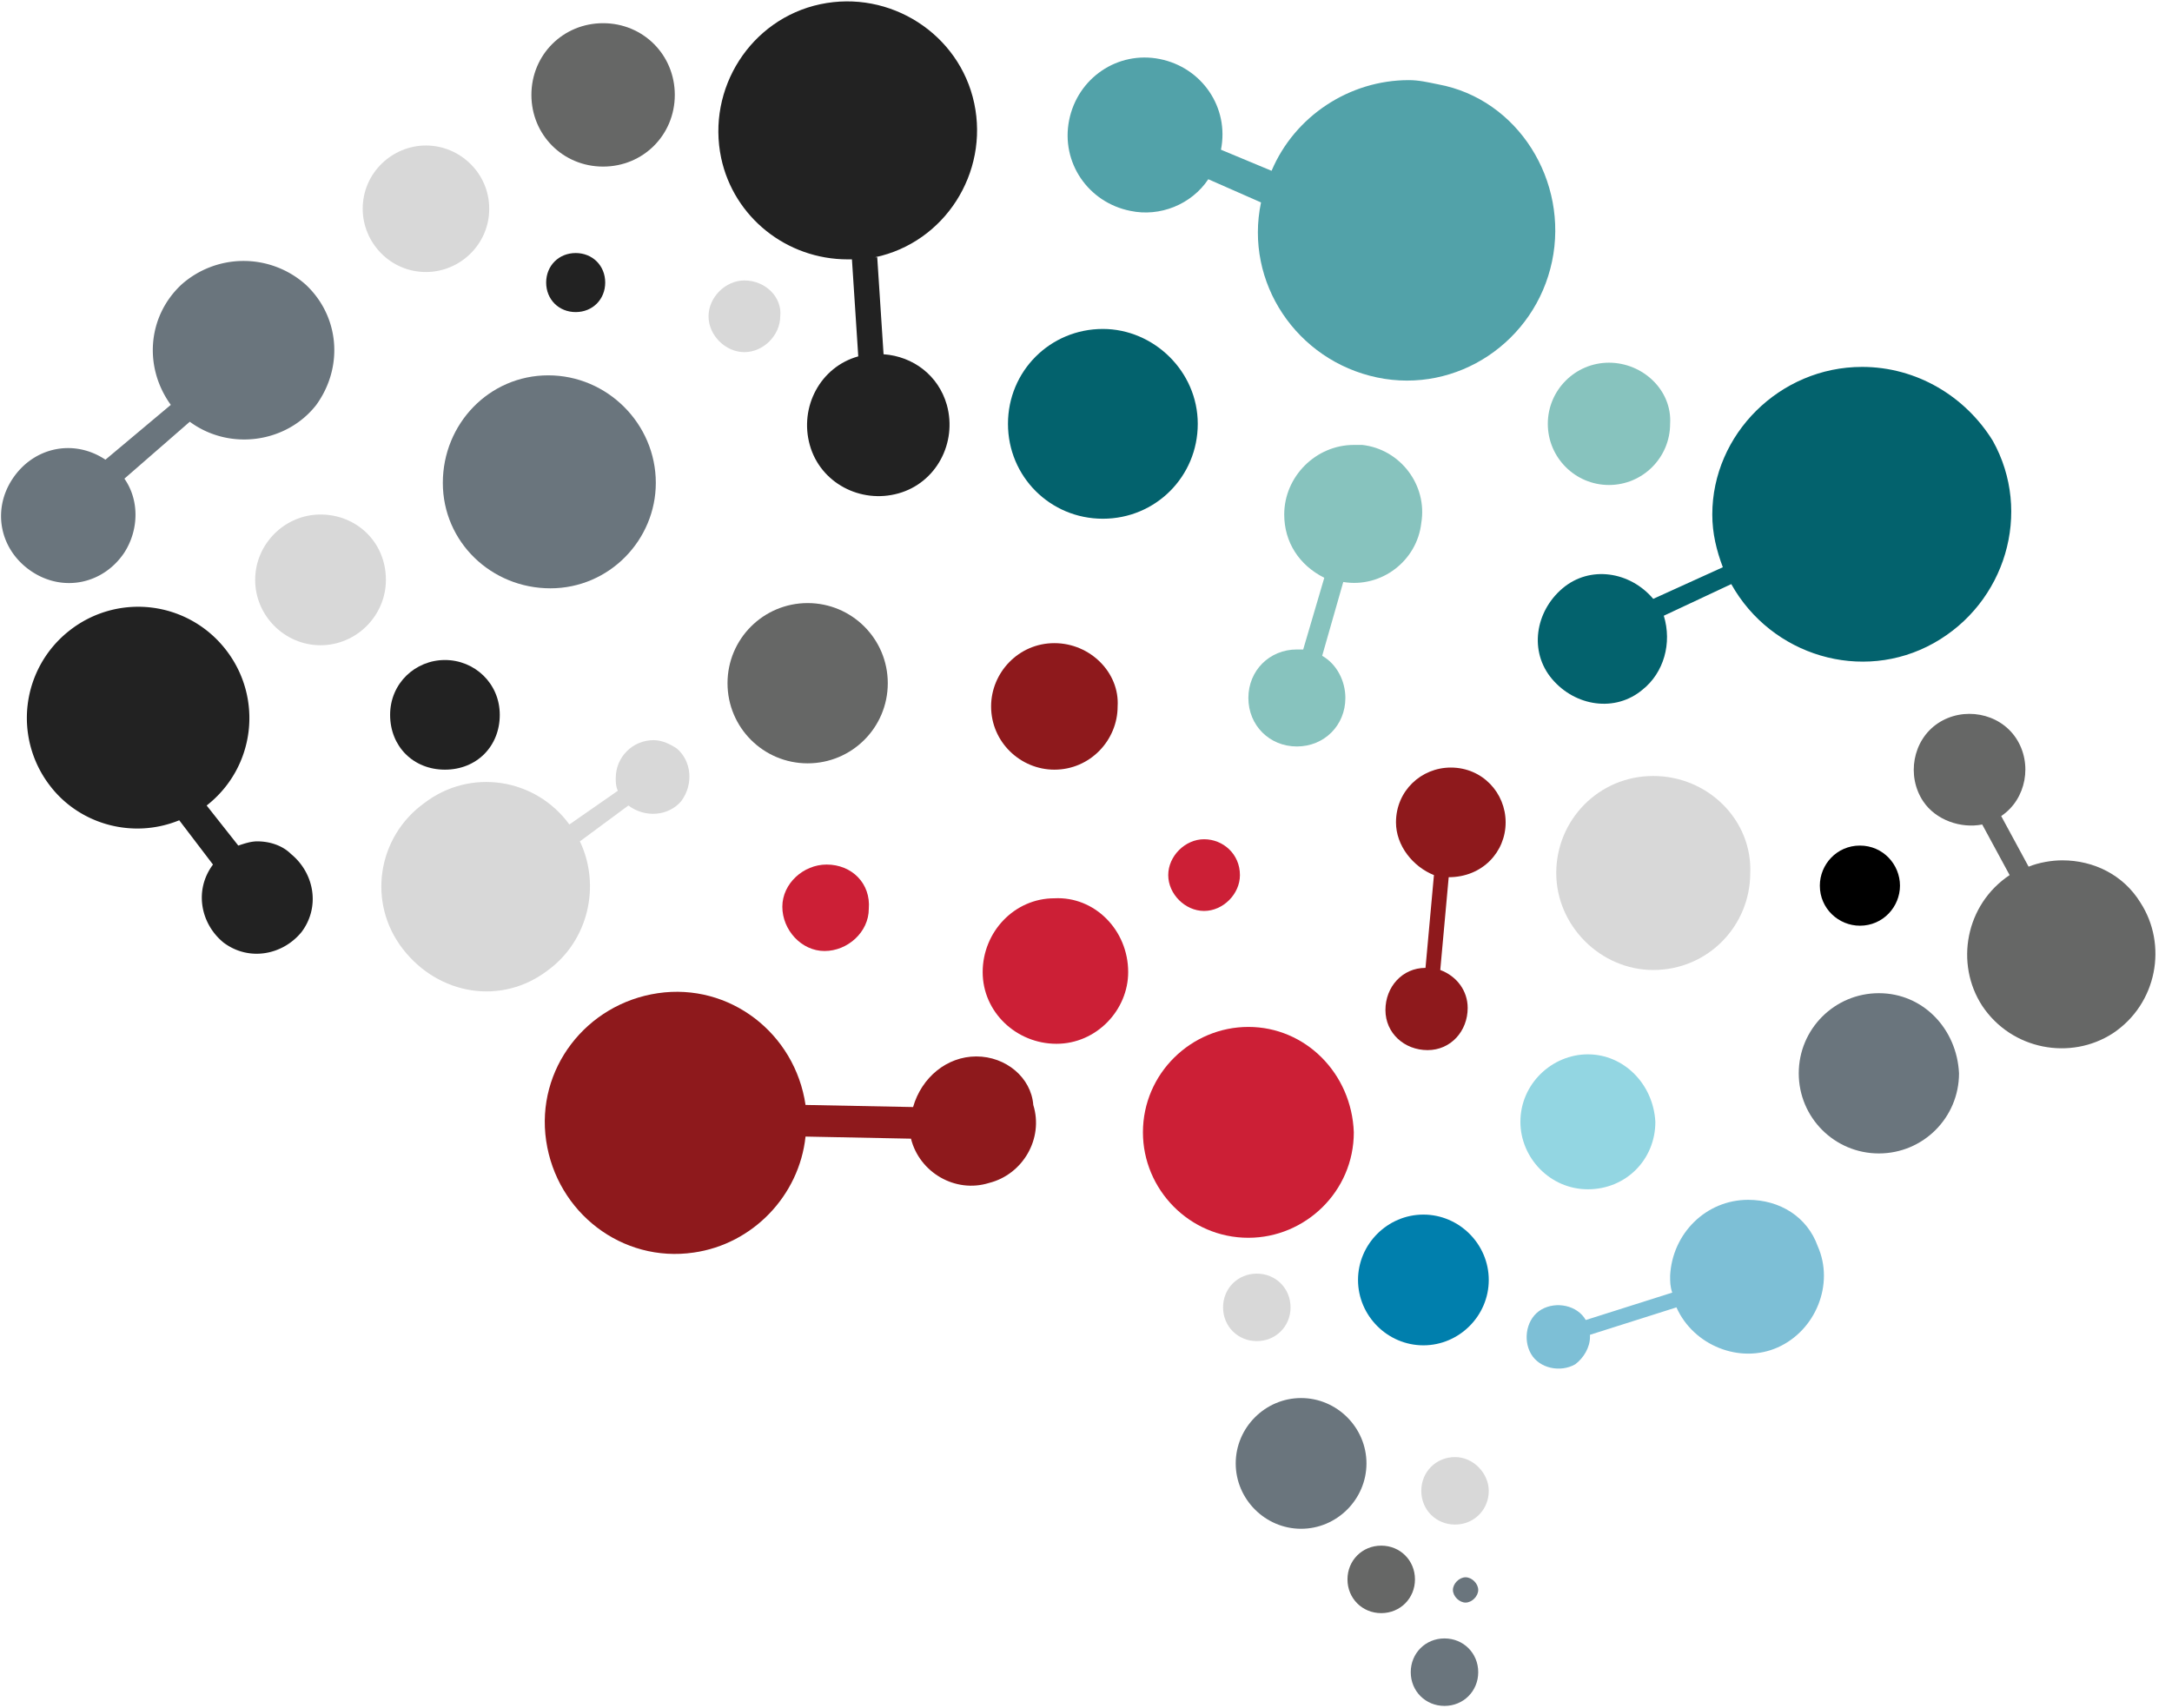 <svg width="103" height="81" xmlns="http://www.w3.org/2000/svg"><g fill="none"><path d="M28.6 1.1c-1.9 0-3.4 1.5-3.4 3.4s1.5 3.4 3.4 3.4S32 6.4 32 4.5s-1.5-3.4-3.4-3.4" fill="#666766"/><path d="M52.3 15.6c-2.5 0-4.5 2-4.5 4.5s2 4.5 4.5 4.5 4.5-2 4.5-4.5-2.1-4.5-4.5-4.5" fill="#03626D"/><path d="M38.3 28.6c-2.1 0-3.8 1.7-3.8 3.8 0 2.1 1.7 3.8 3.8 3.8 2.1 0 3.8-1.7 3.8-3.8 0-2.1-1.7-3.8-3.8-3.8" fill="#666766"/><path d="M20.2 6.9c-1.6 0-3 1.3-3 3 0 1.6 1.3 3 3 3 1.6 0 3-1.3 3-3s-1.4-3-3-3m-5 17.5c-1.7 0-3.1 1.4-3.1 3.1 0 1.7 1.4 3.1 3.1 3.1 1.7 0 3.1-1.4 3.1-3.1 0-1.8-1.4-3.1-3.1-3.1" fill="#D8D8D8"/><path d="M26 17.8c-2.8 0-5 2.3-5 5.1s2.3 5 5.1 5 5-2.3 5-5c0-2.8-2.3-5.1-5.1-5.1" fill="#6A757D"/><path d="M21.1 31.3c-1.4 0-2.6 1.1-2.6 2.6s1.1 2.6 2.6 2.6 2.6-1.1 2.6-2.6-1.2-2.6-2.6-2.6" fill="#222"/><path d="M50 30.5c-1.7 0-3 1.4-3 3 0 1.7 1.4 3 3 3 1.7 0 3-1.4 3-3 .1-1.6-1.3-3-3-3" fill="#8E191C"/><path d="M59.2 48.7c-2.7 0-5 2.2-5 5 0 2.7 2.2 5 5 5 2.7 0 5-2.2 5-5-.1-2.8-2.3-5-5-5m-2.1-8.9c-.9 0-1.7.8-1.7 1.7 0 .9.8 1.7 1.7 1.7.9 0 1.7-.8 1.7-1.7 0-1-.8-1.7-1.7-1.7" fill="#CC1F36"/><path d="M78.4 36.8c-2.6 0-4.6 2.1-4.6 4.6 0 2.5 2.1 4.6 4.6 4.6 2.6 0 4.6-2.1 4.6-4.6.1-2.5-2-4.6-4.6-4.6" fill="#D8D8D8"/><path d="M75.3 50c-1.7 0-3.2 1.4-3.2 3.2 0 1.7 1.4 3.2 3.2 3.2 1.8 0 3.2-1.4 3.2-3.2-.1-1.8-1.5-3.2-3.2-3.2" fill="#93D6E2"/><path d="M59.6 60.4c-.9 0-1.6.7-1.6 1.6 0 .9.7 1.6 1.6 1.6.9 0 1.6-.7 1.6-1.6 0-.9-.7-1.6-1.6-1.6" fill="#D8D8D8"/><path d="M67.5 57.6c-1.7 0-3.1 1.4-3.1 3.1 0 1.7 1.4 3.1 3.1 3.1 1.7 0 3.1-1.4 3.1-3.1 0-1.7-1.4-3.1-3.1-3.1" fill="#007FAD"/><path d="M88.2 40.1c-1.1 0-1.9.9-1.9 1.9 0 1.1.9 1.9 1.9 1.9 1.1 0 1.9-.9 1.9-1.9 0-1-.8-1.9-1.9-1.9" fill="#000"/><path d="M89.1 47.1c-2.1 0-3.8 1.7-3.8 3.8 0 2.1 1.7 3.8 3.8 3.8 2.1 0 3.8-1.7 3.8-3.8-.1-2.1-1.7-3.8-3.8-3.8M61.7 66.3c-1.7 0-3.1 1.4-3.1 3.1 0 1.7 1.4 3.1 3.1 3.1 1.7 0 3.1-1.4 3.1-3.1 0-1.7-1.4-3.1-3.1-3.1" fill="#6A757D"/><path d="M65.5 73.3c-.9 0-1.6.7-1.6 1.6 0 .9.7 1.6 1.6 1.6.9 0 1.6-.7 1.6-1.6 0-.9-.7-1.6-1.6-1.6" fill="#666766"/><path d="M69 69.1c-.9 0-1.6.7-1.6 1.6 0 .9.7 1.6 1.6 1.6.9 0 1.6-.7 1.6-1.6 0-.8-.7-1.6-1.6-1.6" fill="#D8D8D8"/><path d="M68.5 77.7c-.9 0-1.6.7-1.6 1.6 0 .9.7 1.6 1.6 1.6.9 0 1.6-.7 1.6-1.6 0-.9-.7-1.6-1.6-1.6" fill="#6A757D"/><path d="M39.2 41c-1.1 0-2.1.9-2.1 2s.9 2.1 2 2.1 2.1-.9 2.1-2c.1-1.2-.8-2.1-2-2.1M50 42.6c-1.9 0-3.4 1.6-3.4 3.5s1.6 3.4 3.5 3.4 3.4-1.6 3.4-3.4c0-2-1.6-3.6-3.5-3.5" fill="#CC1F36"/><path d="M69.5 74.8c-.3 0-.6.3-.6.6s.3.6.6.6.6-.3.6-.6-.3-.6-.6-.6" fill="#6A757D"/><path d="M27.3 12c-.8 0-1.4.6-1.4 1.4 0 .8.6 1.4 1.4 1.4.8 0 1.4-.6 1.4-1.4 0-.8-.6-1.4-1.4-1.4" fill="#222"/><path d="M35.3 13.3c-.9 0-1.7.8-1.7 1.7 0 .9.8 1.7 1.7 1.7.9 0 1.7-.8 1.7-1.7.1-.9-.7-1.7-1.7-1.7" fill="#D8D8D8"/><path d="M76.3 17.2c-1.6 0-2.9 1.3-2.9 2.9 0 1.6 1.3 2.9 2.9 2.9 1.6 0 2.9-1.3 2.9-2.9.1-1.6-1.3-2.9-2.9-2.9" fill="#87C3BE"/><path d="M14.5 13.5a4.43 4.43 0 0 0-5.9 0C7 15 6.8 17.4 8.1 19.2L5 21.8c-1.5-1-3.4-.6-4.4.9-1 1.5-.6 3.4.9 4.4 1.5 1 3.4.6 4.4-.9.7-1.1.7-2.5 0-3.5L9 20c1.9 1.4 4.6 1 6-.8 1.3-1.8 1.1-4.2-.5-5.7" fill="#6A757D"/><path d="M12.2 39.9c-.3 0-.6.1-.9.2l-1.5-1.9c2.3-1.8 2.7-5.1.9-7.4a5.26 5.26 0 0 0-7.4-.9 5.26 5.26 0 0 0-.9 7.4c1.4 1.8 3.9 2.5 6.1 1.6l1.6 2.1c-.9 1.2-.6 2.8.5 3.7 1.2.9 2.8.6 3.7-.5.9-1.2.6-2.8-.5-3.7-.4-.4-1-.6-1.6-.6" fill="#222"/><path d="M88.3 17.4c-3.9 0-7.1 3.2-7.1 7 0 .9.2 1.7.5 2.5l-3.3 1.5c-1.1-1.3-3-1.6-4.3-.5-1.3 1.1-1.6 3-.5 4.3 1.1 1.3 3 1.6 4.3.5 1-.8 1.4-2.2 1-3.5l3.2-1.5c1.9 3.4 6.2 4.7 9.6 2.8 3.4-1.9 4.7-6.2 2.8-9.6-1.3-2.1-3.6-3.5-6.2-3.5" fill="#03626D"/><path d="M64.2 21.1c-1.8 0-3.3 1.5-3.3 3.3 0 1.3.7 2.4 1.9 3l-1 3.4h-.3c-1.3 0-2.3 1-2.3 2.3 0 1.3 1 2.3 2.3 2.3 1.3 0 2.3-1 2.3-2.3 0-.8-.4-1.6-1.1-2l1-3.5c1.8.3 3.5-1 3.7-2.8.3-1.8-1-3.5-2.8-3.7h-.4" fill="#87C3BE"/><path d="M66.8 3.8c-2.8 0-5.4 1.7-6.5 4.3l-2.4-1c.4-2-.9-3.9-2.9-4.3-2-.4-3.9.9-4.3 2.9-.4 2 .9 3.9 2.9 4.3 1.4.3 2.9-.3 3.7-1.5l2.5 1.1c-.8 3.8 1.7 7.5 5.5 8.3 3.8.8 7.5-1.7 8.3-5.5.8-3.8-1.6-7.7-5.4-8.4-.5-.1-.9-.2-1.4-.2" fill="#52A2A9"/><path d="M46.3 50.1c-1.4 0-2.6 1-3 2.4l-5.1-.1c-.5-3.4-3.6-5.8-7-5.3s-5.8 3.6-5.3 7 3.6 5.8 7 5.3c2.8-.4 5-2.7 5.3-5.5l5 .1c.4 1.6 2.1 2.6 3.7 2.1 1.6-.4 2.6-2.1 2.1-3.7-.1-1.3-1.3-2.3-2.7-2.3" fill="#8E191C"/><path d="M97.8 40.8c-.5 0-1.1.1-1.6.3l-1.3-2.4c1.2-.8 1.5-2.5.7-3.7-.8-1.2-2.5-1.5-3.7-.7-1.2.8-1.5 2.5-.7 3.7.6.9 1.8 1.3 2.8 1.1l1.3 2.4c-2.1 1.4-2.6 4.2-1.3 6.2 1.4 2.1 4.2 2.6 6.2 1.3 2.1-1.4 2.6-4.2 1.3-6.2-.8-1.3-2.2-2-3.7-2" fill="#666766"/><path d="M82.9 56.9c-2 0-3.6 1.6-3.7 3.6 0 .3 0 .5.1.8l-4.1 1.3c-.4-.7-1.4-.9-2.1-.5-.7.4-.9 1.4-.5 2.1.4.7 1.4.9 2.1.5.4-.3.7-.8.7-1.3v-.1l4.1-1.3c.8 1.8 3 2.7 4.8 1.9 1.8-.8 2.7-3 1.9-4.8-.5-1.4-1.8-2.2-3.3-2.2" fill="#7DBFD6"/><path d="M31 35.1c-1 0-1.8.8-1.8 1.8 0 .2 0 .4.1.6L27 39.1c-1.6-2.2-4.7-2.7-6.9-1-2.2 1.6-2.7 4.7-1 6.9 1.7 2.2 4.7 2.7 6.9 1 1.9-1.4 2.5-4 1.5-6.1l2.3-1.7c.8.6 1.9.5 2.5-.2.6-.8.5-1.9-.2-2.5-.3-.2-.7-.4-1.1-.4" fill="#D8D8D8"/><path d="m41.9 16.8-.3-4.6h-.1c3.3-.7 5.4-4 4.7-7.3-.7-3.3-4-5.4-7.3-4.7-3.3.7-5.4 4-4.7 7.3.6 2.8 3.1 4.8 6 4.8h.2l.3 4.6c-1.8.5-2.8 2.4-2.3 4.2.5 1.8 2.4 2.8 4.2 2.3 1.8-.5 2.8-2.4 2.3-4.2-.4-1.4-1.6-2.3-3-2.4" fill="#222"/><path d="M71.4 39c0-1.4-1.1-2.6-2.6-2.6-1.4 0-2.6 1.1-2.6 2.6 0 1.1.8 2.1 1.8 2.5l-.4 4.4c-1.1 0-1.9.9-1.9 2s.9 1.9 2 1.9 1.9-.9 1.9-2c0-.8-.5-1.5-1.3-1.8l.4-4.4c1.6 0 2.7-1.2 2.7-2.6" fill="#8E191C"/></g></svg>